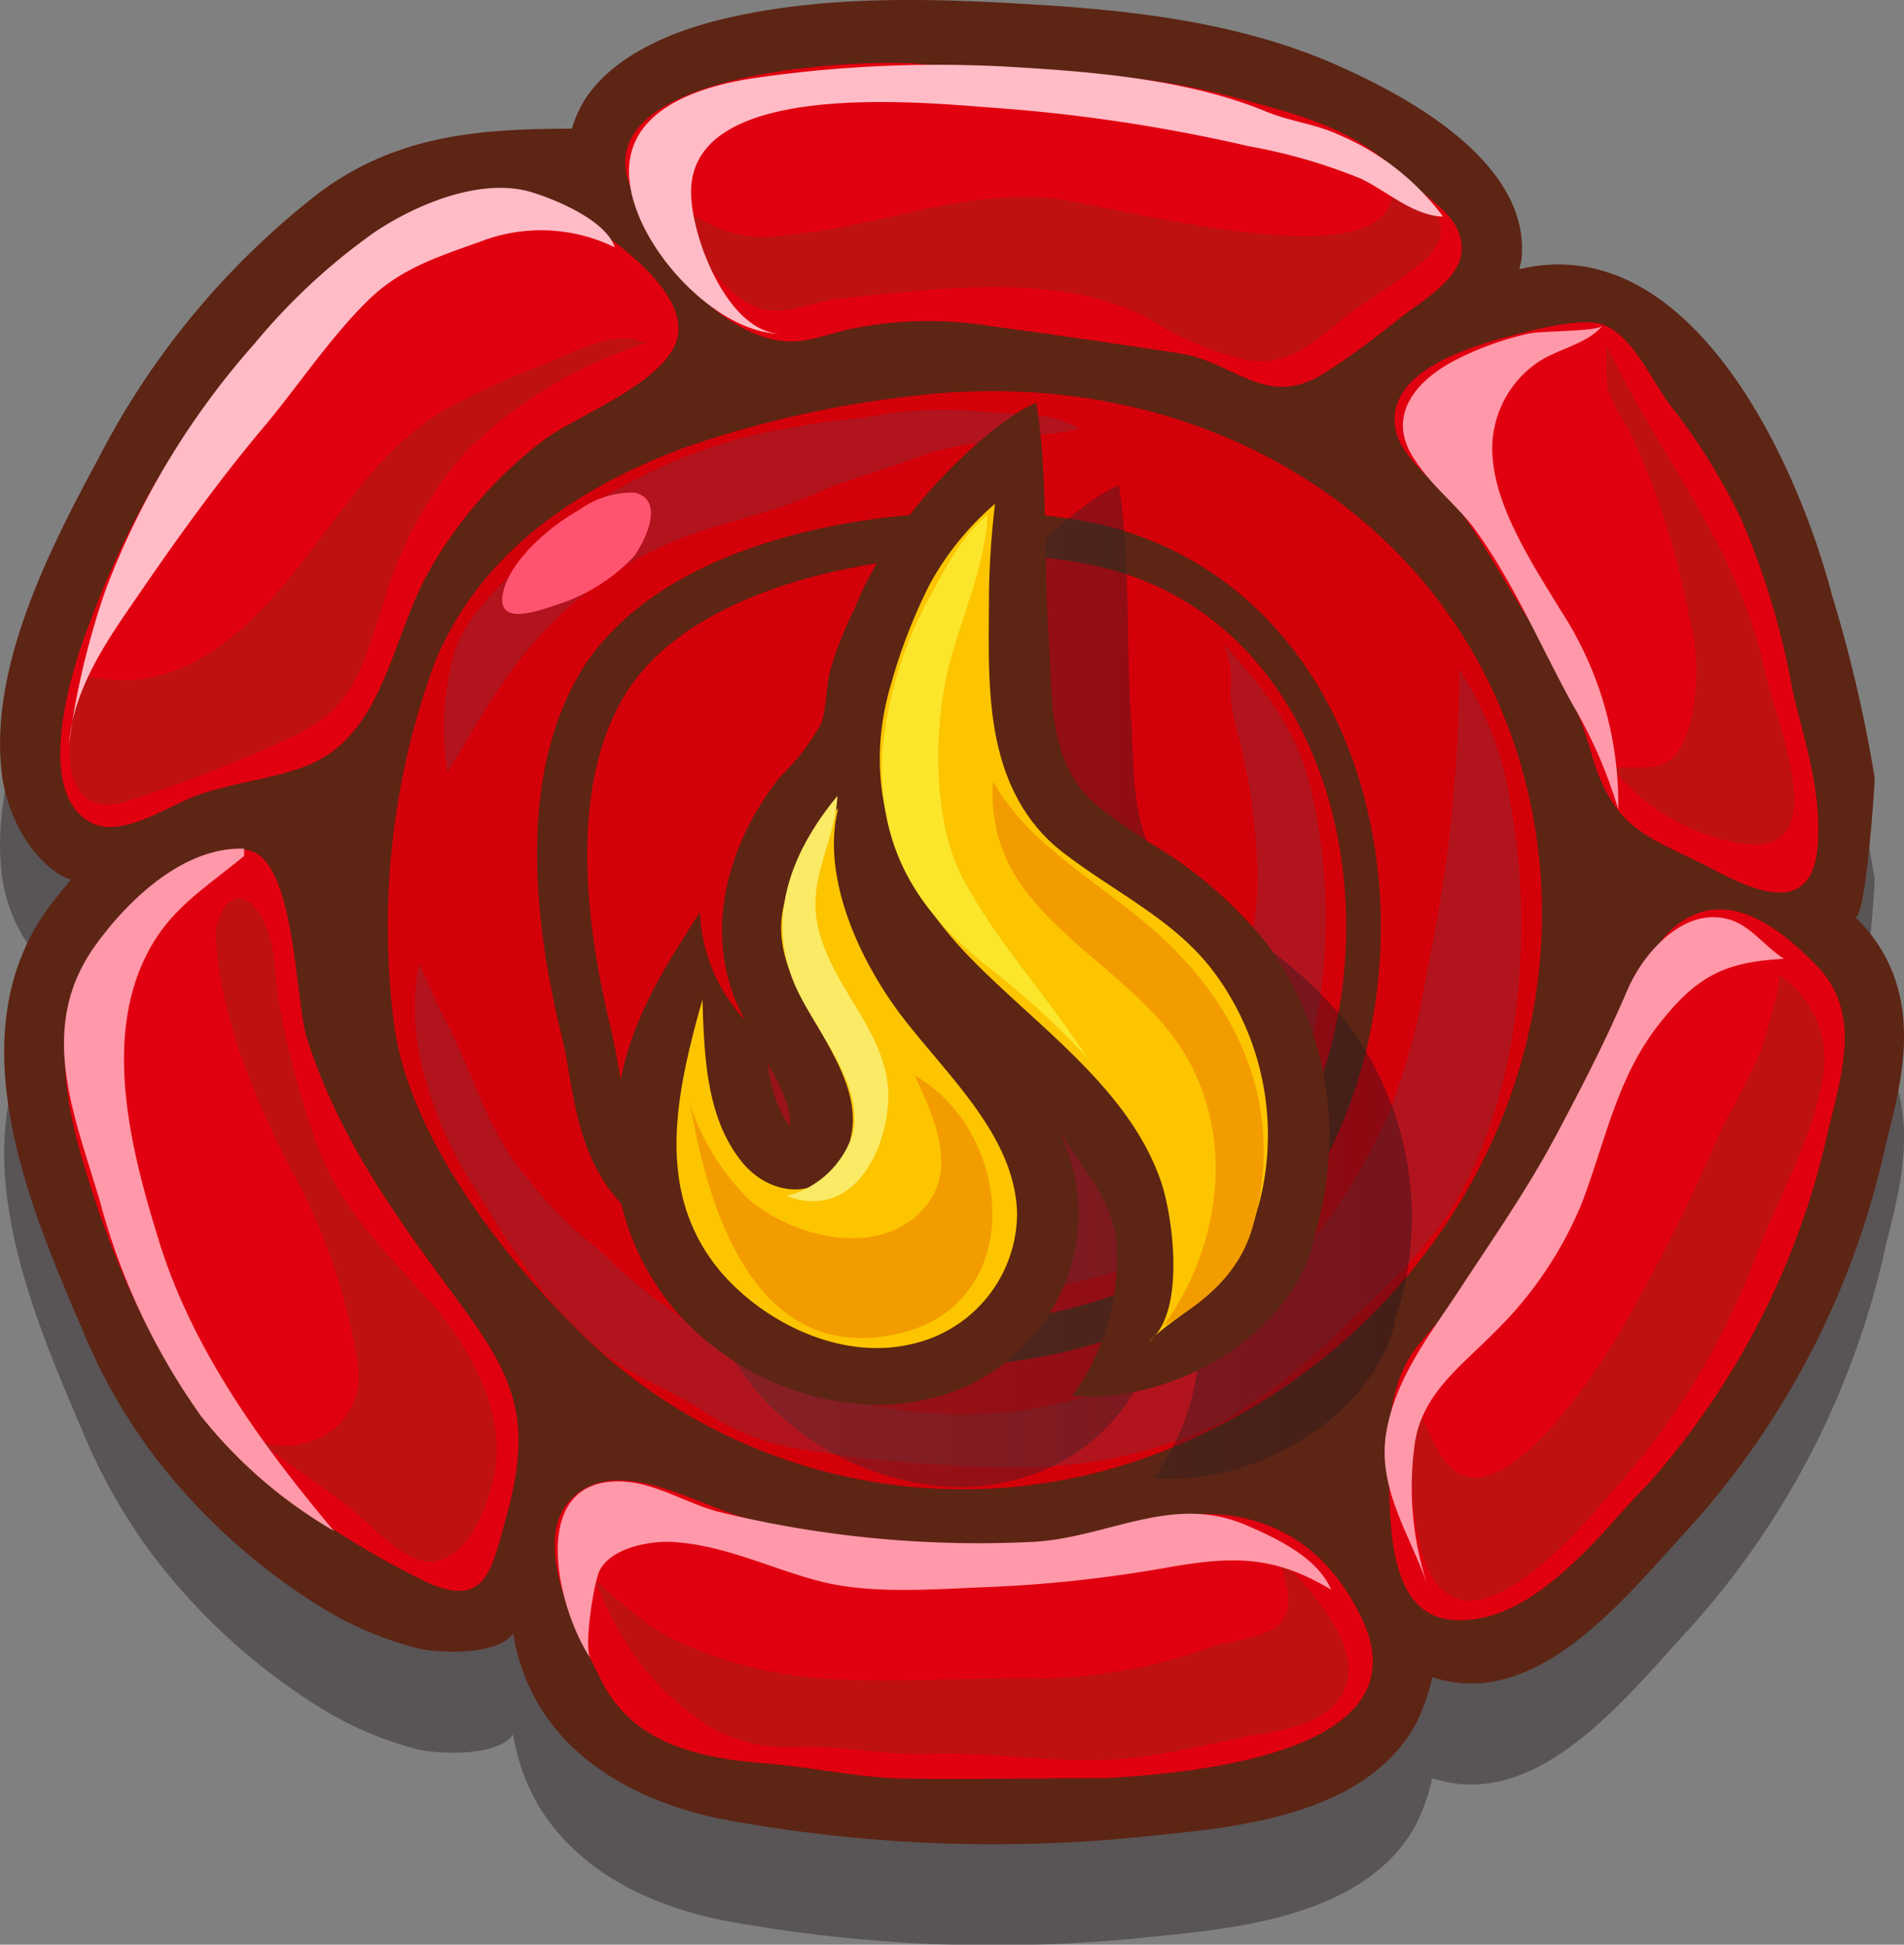 <svg xmlns="http://www.w3.org/2000/svg" xmlns:xlink="http://www.w3.org/1999/xlink" viewBox="0 0 94.22 96.24"><rect x="0" y="0" width="94.22" height="96.24" fill="#808080" stroke="none"/><defs><style>.cls-1{fill:#fff8bd;}.cls-2{fill:#21141a;}.cls-11,.cls-2{opacity:0.41;}.cls-3{fill:#5d2514;}.cls-4{fill:#e1000f;}.cls-5{fill:#d40009;}.cls-6{fill:#b2141d;}.cls-7{fill:#bf1112;}.cls-8{fill:#ffbbc6;}.cls-9{fill:#ff98a9;}.cls-10{fill:#ff5470;}.cls-11{fill:url(#linear-gradient);}.cls-12{fill:#fcc500;fill-rule:evenodd;}.cls-13{fill:#f39c00;}.cls-14{fill:#fbe62b;}.cls-15{fill:#faea65;}</style><linearGradient id="linear-gradient" x1="34.5" y1="48.8" x2="69.91" y2="48.8" gradientUnits="userSpaceOnUse"><stop offset="0" stop-color="#483334"/><stop offset="1" stop-color="#21141a"/></linearGradient></defs><g id="Слой_2" data-name="Слой 2"><g id="Слой_6" data-name="Слой 6"><path class="cls-1" d="M69.09,21.48a6.19,6.19,0,0,0,1.73,2.33c.5.57,1,1.09,1.56,1.68,1.21,1.73,2.24,3.61,3.39,5.4.7,1.36,1.38,2.74,2.12,4l0,0c.32.81.63,1.64.91,2.52,1.2,3.8,3,3.94,6.15,5.63,2.19,1.17,4.77,2.1,5-1.44.15-2.74-.68-5-1.27-7.58a38,38,0,0,0-2.53-8.42,30.75,30.75,0,0,0-3.47-5.58c-1-1.23-1.89-3.55-3.44-4.06-1.1-.36-3.64.35-4.78.66C72.38,17.24,68.26,18.57,69.09,21.48Z"/><path class="cls-1" d="M89.91,47.75C88.19,46,85.73,44,83.35,45.47A4.12,4.12,0,0,0,82,46.8,7.32,7.32,0,0,0,80.53,49c-1.06,2.48-2.21,4.71-3.48,7.1-1.46,2.75-3.1,5.09-4.8,7.68l-.94,1.42c-.39.44-.77.88-1.15,1.35a6.85,6.85,0,0,0-1.38,3.52,7.13,7.13,0,0,0-.18.8,6.3,6.3,0,0,0,.12,2.53c0,.08,0,.16,0,.23.12,2.29.17,6.21,3.08,6.48S77.3,77.9,79.2,76c.91-1,1.7-1.86,2.24-2.44a38.9,38.9,0,0,0,9-17.54C91.13,53.14,92.16,50.06,89.91,47.75Z"/><path class="cls-1" d="M59.41,75c-2.74-.19-5.32,1.16-8.21,1.34a53.12,53.12,0,0,1-14.5-1.25c-1.89-.57-4.47-2-6.57-1.73a2.39,2.39,0,0,0-2.19,1.28c-.81,1.27-.49,3.11.13,4.85.13.57.27,1.13.37,1.61l.33.51a5,5,0,0,1-.1-.64c.38.85.77,1.61,1.06,2.19,1.6,3.25,5,3.9,8.17,4.15,2.31.18,4.53.71,6.9.75s4.57,0,6.85,0c.67,0,1.7,0,2.93-.06,5.78-.28,16-1.64,12.72-8.09A8.21,8.21,0,0,0,59.41,75Z"/><path class="cls-1" d="M4.57,40.72c1.47.71,3.69-.8,5-1.31,1.79-.68,3.72-.83,5.49-1.49,3.87-1.43,4.26-6.17,6.07-9.49a21.42,21.42,0,0,1,5.71-6.62c1.65-1.28,6.45-3,6.72-5.33.2-1.79-1.77-3.57-3.5-4.79a4.41,4.41,0,0,0-1.59-1.06l-.08-.05a7.35,7.35,0,0,0-3.9-1.15h0a8.2,8.2,0,0,0-3.14.64c-3.48,1.22-6.15,4-8.74,6.87-.36.4-.69.85-1,1.28s-.49.58-.72.89c-.36.48-.72,1-1.07,1.48l-.52.78c-.52.79-1,1.6-1.49,2.43-.3.55-.61,1.1-.89,1.65-.11.2-.2.39-.3.58-.77,1.54-1.48,3.11-2.11,4.71C3.58,33,1.57,39.26,4.57,40.72Z"/><path class="cls-1" d="M15.15,51.37c-.63-1.92-.55-9.18-3.08-9.37a3.27,3.27,0,0,0-.91.09c-2.58.38-4.91,2.6-6.43,4.7A8.35,8.35,0,0,0,3.26,53a19.19,19.19,0,0,0,.8,4.36A47.49,47.49,0,0,0,6.74,64.5a25.34,25.34,0,0,0,3.15,5.59,23.35,23.35,0,0,0,6.58,5.69l-.3-.37a36.3,36.3,0,0,0,4.88,2.82c3,1.38,3.25-.62,4-3.31,1.2-4.43.55-6.54-2.09-10.15C19.79,60.47,16.84,56.59,15.15,51.37Z"/><path class="cls-1" d="M48.46,19.38a29.63,29.63,0,0,0-8.34,1.29,36.31,36.31,0,0,0-4.86,1.49c-5,2-9.5,5.23-11.6,10.61a40.17,40.17,0,0,0-1.9,18.06c.69,5.22,4.67,10.87,8.12,14.56,7.59,8.12,18.53,10.68,28.59,6A28.91,28.91,0,0,0,74.2,38.09C71,25.93,60.29,18.87,48.46,19.38Z"/><path class="cls-1" d="M37.93,16.89c-.14-.08-.27-.17-.4-.26l.56.77Z"/><path class="cls-2" d="M92,50.58l-.23-.23c.52.52,1-6.41,1-6.85a68.93,68.93,0,0,0-2.1-9c-1.81-6.92-7.13-18.17-15.47-16.18,0-.16.07-.31.09-.48.53-4.64-5.19-7.84-8.54-9.41C61.93,6.23,56.62,5.56,51.44,5.24s-10.55-.51-15.62.69c-2.38.56-5.38,1.73-6.84,3.94a5.78,5.78,0,0,0-.68,1.5c-4.53,0-8.64.3-12.48,3.15A39.43,39.43,0,0,0,4.9,27.63C2.5,32.08-.52,37.93.08,43.21c.22,2,1.4,4.38,3.24,5.27.06,0,.13,0,.18.07-.43.5-.82,1-1.13,1.41-4.5,6.24-1,14.55,1.68,20.78A28.12,28.12,0,0,0,7.59,77a30.78,30.78,0,0,0,8.11,7.42,17.17,17.17,0,0,0,5,2.16c1.15.26,4,.32,4.69-.75C26.28,91.26,30.81,94,35.6,95a73.26,73.26,0,0,0,21.67.82c4.29-.42,10.35-1.1,12.78-5.48A10.43,10.43,0,0,0,70.88,88c5.19,1.72,9.57-4,12.69-7.36A41.44,41.44,0,0,0,93.3,61.72l.17-.7C94.18,58.2,95.24,53.93,92,50.58Z"/><path class="cls-3" d="M92,45.58l-.23-.23c.52.52,1-6.41,1-6.85a68.93,68.93,0,0,0-2.1-9c-1.81-6.92-7.13-18.17-15.47-16.18,0-.16.07-.31.09-.48C75.77,8.24,70.05,5,66.7,3.47,61.93,1.23,56.62.56,51.44.24S40.89-.27,35.82.93c-2.38.56-5.38,1.73-6.84,3.94a5.78,5.78,0,0,0-.68,1.5c-4.53,0-8.64.3-12.48,3.15A39.43,39.43,0,0,0,4.9,22.63C2.5,27.08-.52,32.93.08,38.21c.22,2,1.4,4.38,3.24,5.27.06,0,.13,0,.18.07-.43.5-.82,1-1.13,1.41-4.5,6.24-1,14.55,1.68,20.78A28.12,28.12,0,0,0,7.59,72a30.78,30.78,0,0,0,8.11,7.42,17.17,17.17,0,0,0,5,2.16c1.15.26,4,.32,4.69-.75C26.28,86.26,30.81,89,35.6,90a73.26,73.26,0,0,0,21.67.82c4.29-.42,10.35-1.1,12.78-5.48A10.43,10.43,0,0,0,70.88,83c5.19,1.72,9.57-4,12.69-7.36A41.44,41.44,0,0,0,93.3,56.72l.17-.7C94.18,53.2,95.24,48.93,92,45.58Z"/><path class="cls-4" d="M61.25,4.86c3.3.89,5.81,1.51,8.25,3.94,1.06,1,3,1.92,2.82,3.72-.15,1.34-2,2.41-2.91,3.12-1.26,1-2.56,2-3.9,2.84-2.87,1.81-4.48-.63-7.19-1C55.2,17,52,16.54,48.91,16.12A19.17,19.17,0,0,0,42,16.3c-1.67.39-2.63.95-4.43.3-3-1.11-5.21-4.38-6.38-7.35C28.93,3.49,42.66,2.88,45.63,3.17c4.34.43,8.81.26,13.1,1.1C59.57,4.44,60.42,4.63,61.25,4.86Z"/><path class="cls-4" d="M76,31.21c-1.24-1.88-2.31-3.89-3.6-5.72-.84-1.2-2.88-2.61-3.28-4-.83-2.91,3.29-4.24,5.35-4.79,1.14-.31,3.68-1,4.78-.66,1.55.51,2.48,2.83,3.44,4.06a30.75,30.75,0,0,1,3.47,5.58,38,38,0,0,1,2.53,8.42c.59,2.58,1.42,4.84,1.27,7.58-.19,3.54-2.77,2.61-5,1.44-3.18-1.69-5-1.83-6.15-5.63A24,24,0,0,0,76,31.21Z"/><path class="cls-4" d="M79.2,76c-1.9,2-4.45,4.43-7.38,4.16s-3-4.19-3.08-6.48-.17-5.12,1.42-7.08c1.8-2.21,3.65-4,5.15-6.58,1.65-2.88,3.37-5.72,4.82-8.71,1-2,1.19-4.54,3.22-5.79,2.38-1.47,4.84.51,6.56,2.28,2.25,2.31,1.22,5.39.54,8.22a38.9,38.9,0,0,1-9,17.54C80.9,74.09,80.11,75,79.2,76Z"/><path class="cls-4" d="M54.58,88c5.78-.28,16-1.64,12.72-8.09C64.77,74.82,60,74,55.17,75.77a16.61,16.61,0,0,1-5.14.66,47.86,47.86,0,0,1-12.9-1.24c-2.4-.58-6.28-3.14-8.61-1.24-2.56,2.06.11,6.94,1.21,9.17,1.6,3.25,5,3.9,8.17,4.15,2.31.18,4.53.71,6.9.75s4.57,0,6.85,0C52.32,88,53.35,88,54.58,88Z"/><path class="cls-4" d="M4.47,30.74c-.89,2.23-2.9,8.52.1,10,1.47.71,3.69-.8,5-1.31,1.79-.68,3.72-.83,5.49-1.49,3.87-1.43,4.26-6.17,6.07-9.49a21.42,21.42,0,0,1,5.71-6.62c1.65-1.28,6.45-3,6.72-5.33s-3.51-4.87-5.17-5.9C23,7.24,17.74,11.78,13.83,15.69A43.87,43.87,0,0,0,4.47,30.74Z"/><path class="cls-4" d="M4.91,46.81C2.6,50,3,53.73,4.06,57.34,5.85,63.5,8.85,70.16,14.08,74a43.46,43.46,0,0,0,7,4.28c3,1.38,3.25-.62,4-3.31,1.2-4.43.55-6.54-2.09-10.15-3.15-4.3-6.1-8.18-7.79-13.4-.63-1.92-.55-9.18-3.08-9.37C10,41.84,6.69,44.35,4.91,46.81Z"/><path class="cls-5" d="M33.85,22.16c-5.36,2-10.1,5.23-12.33,10.61a37.85,37.85,0,0,0-2,18.06c.74,5.22,5,10.87,8.64,14.56a27,27,0,0,0,30.42,6c13.07-5.68,20.53-19.81,16.74-33.33C71.65,25.13,59,18,45.4,19.57A52.25,52.25,0,0,0,33.85,22.16Z"/><path class="cls-6" d="M26.39,63.24a20.36,20.36,0,0,0,3.34,3.6c1.53,1.26,3.43,1.92,5.09,3a11.79,11.79,0,0,0,4.84,1.89,69.73,69.73,0,0,0,10.89.87,22.62,22.62,0,0,0,10-2.27A31.11,31.11,0,0,0,67,65.14a30.26,30.26,0,0,0,4.48-4.78c2.5-3.76,3.55-8.5,3.76-13a33.8,33.8,0,0,0-.49-7.58,16.54,16.54,0,0,0-2.54-6.66,72.2,72.2,0,0,1-1.61,15,33.16,33.16,0,0,1-2,7.26c-2.84,6.39-8.49,12.15-15.29,13.86A22.47,22.47,0,0,1,46.7,70a21.84,21.84,0,0,1-7.47-1.69A33.49,33.49,0,0,1,31,63.12c-.62-.5-1.12-1.12-1.77-1.59a19.76,19.76,0,0,1-3.15-3.25c-1.92-2.21-2.67-5.18-4-7.72-.52-1-.91-1.92-1.34-2.91A12,12,0,0,0,21,53.2,19.33,19.33,0,0,0,23.62,59C24.49,60.43,25.38,61.88,26.39,63.24Z"/><path class="cls-7" d="M37,15c1.51.9,3-.06,4.6-.23,4.79-.48,10.94-1.37,15.36,1.06a15.13,15.13,0,0,0,4.77,2c1.9.28,3.09-.7,4.48-1.86s3.08-2,4.37-3.19c1.74-1.59,0-3.18-1.7-3.58.48,5.06-14.13.85-16.9.6-4.58-.4-8.71,1.5-13.22,1.84a6,6,0,0,1-5-1.47C33.7,11.8,35.73,14.28,37,15Z"/><path class="cls-7" d="M31.91,17A22.3,22.3,0,0,0,23,22.41,19.42,19.42,0,0,0,18.93,30c-1,3-1.38,4.95-4.31,6.39A70.3,70.3,0,0,1,6.48,39.6c-4,1.33-3.22-3.86-2.27-6.18,5,1.27,8.57-2.69,11.33-6.37,2-2.6,3.55-4.93,6.31-6.69a43.11,43.11,0,0,1,5.54-2.51c1.32-.6,3.1-1.51,4.56-.89.16,0,0-.11.09-.24Z"/><path class="cls-7" d="M12.82,71.33c2.57.85,5.35-.92,4.87-3.93a29.47,29.47,0,0,0-2.92-8.84c-2-3.79-3.73-7.68-4.09-12-.1-1.21.86-3,2-1.56,1,1.25.89,3.2,1.14,4.69a44.93,44.93,0,0,0,1.79,6.74c1.14,3.38,3.5,5.51,5.76,8.08,1.74,2,3.4,4.89,3.2,7.69-.14,1.94-1.59,5.91-4,4.93-1.35-.54-2.5-2-3.66-2.82C15.52,73.27,14.14,72.35,12.82,71.33Z"/><path class="cls-7" d="M29.34,78c1.26,3,2.49,5.08,5.1,7a7.59,7.59,0,0,0,5.11,1.45c2.14-.06,4.3.43,6.47.35,3.37-.11,6.77.58,10.12.18,1.79-.21,3.56-.63,5.34-1,1.39-.27,3.16-.41,4.3-1.38,2.69-2.27-1-6-2.56-7.62.27.8.77,2.1.4,2.94-.5,1.16-2.52,1.21-3.55,1.54a25.72,25.72,0,0,1-8.36,1.6c-3.66-.08-7.3.26-11,0a20.32,20.32,0,0,1-7-1.76C31.94,80.6,30.49,79,29,77.84Z"/><path class="cls-7" d="M69.82,69.56c.11,2.27-.39,8.26,2.07,9.46s6.6-3.67,8-5.33a36.09,36.09,0,0,0,6.85-11.13c1.14-3.14,3.17-6.44,3.54-9.81A5.06,5.06,0,0,0,88,48.22c.26.2-.73,3.44-.91,3.88-.59,1.43-1.4,2.76-2.07,4.16a93.39,93.39,0,0,1-5.24,10.32c-1,1.55-5.22,8.06-7.78,6.21-.94-.69-1.42-2.37-2-3.36Z"/><path class="cls-7" d="M79.64,17.36c2.59,5.38,6.35,9.75,7.67,15.74.7,3.17,3.89,10.09-2.07,8.45A10.5,10.5,0,0,1,79.77,38c2-.09,3.07.38,3.81-2a10.51,10.51,0,0,0,0-5.51,37.81,37.81,0,0,0-3-9.28,9.93,9.93,0,0,1-1-1.89c-.17-.73,0-1.5-.14-2.24.17,0,0,.05,0,.11Z"/><path class="cls-8" d="M30.42,12.24C30,10.91,27.49,9.87,26.3,9.51c-2.49-.75-5.74.61-7.79,2a30.65,30.65,0,0,0-5.9,5.48A39.32,39.32,0,0,0,5.24,29.16a38.3,38.3,0,0,0-1.83,7.71c.19-2.65,1.76-5,3.23-7.12,2-2.93,4.14-5.92,6.44-8.65,1.72-2.05,3.23-4.37,5.15-6.25,1.62-1.59,3.53-2.17,5.56-2.9A8.3,8.3,0,0,1,30.42,12.24Z"/><path class="cls-8" d="M34.2,9.52c0,2.22,1.84,7,4.49,7-2.95,0-6.34-3.45-7.27-6.36C30,5.85,34,4.36,37.35,3.86a63.18,63.18,0,0,1,13-.53c4,.24,8.56.64,12.3,2.19,1.22.5,2.48.62,3.6,1.15a12.5,12.5,0,0,1,5.16,4.05c-1.5-.05-2.8-1.29-4.12-1.9a27.29,27.29,0,0,0-5.48-1.58A82.11,82.11,0,0,0,49.11,5.33C45.62,5.07,34.16,3.89,34.2,9.52Z"/><path class="cls-9" d="M70,22.74C70.81,24,71.9,24.83,72.84,26c2,2.66,3.39,6,5,8.9a23.18,23.18,0,0,1,2.24,5.16,17.5,17.5,0,0,0-2.86-9.87c-1.39-2.3-3.64-5.62-3.35-8.5A5.18,5.18,0,0,1,76,18c1-.73,2.48-.92,3.3-1.88-.24.29-3.07.25-3.66.39a15.23,15.23,0,0,0-3.5,1.25C70.21,18.72,68.49,20.5,70,22.74Z"/><path class="cls-9" d="M12.08,42c-2.93-.1-5.65,2.42-7.35,4.77-2.94,4.07-1.06,8.38.21,12.66a32.85,32.85,0,0,0,5,10.64,23.35,23.35,0,0,0,6.58,5.69c-3.63-4.33-7.14-9.15-8.77-14.73C6.37,56.53,5,50.83,7.63,46.58c1.1-1.81,2.87-2.9,4.45-4.22Z"/><path class="cls-9" d="M33.07,76.3c-1.08,0-2.75.32-3.36,1.35-.33.55-.83,3.9-.49,4.42-1.73-2.61-3.13-9,1.62-8.75,1.75.1,3.25,1.17,4.94,1.55A54.05,54.05,0,0,0,51.2,76.3c3.67-.23,6.85-2.39,10.47-.82,1.49.64,3.53,1.6,4.2,3.19C63.08,77,61.1,77,57.9,77.55a66,66,0,0,1-9.19,1c-2.55.1-5.59.35-8.08-.28S35.77,76.4,33.07,76.3Z"/><path class="cls-9" d="M72.25,63.78c1.7-2.59,3.34-4.93,4.8-7.68,1.27-2.39,2.42-4.62,3.48-7.1.78-1.82,2.7-4,4.82-3.55,1.19.22,1.9,1.34,2.93,2-2.9.16-4.3.82-6.21,3.27-2.06,2.62-2.65,5.85-3.8,8.84a19.11,19.11,0,0,1-4.34,6.4c-1.61,1.63-3.53,3-3.91,5.42a15.48,15.48,0,0,0,.63,7.1c-.83-2.46-2.52-4.81-2.05-7.59S70.86,65.92,72.25,63.78Z"/><path class="cls-3" d="M46.87,67.62a16.08,16.08,0,0,1-9.62-2.83,62.61,62.61,0,0,1-6-4.72C29,58,28.58,55.47,28.19,53.29c-.11-.63-.22-1.28-.38-1.95-1.94-7.9-1.58-14,1-18.22,3.6-5.74,12.46-7.78,19.56-7.78a28.29,28.29,0,0,1,5.89.57c7.9,1.77,13.25,8.67,14,18,.63,8.29-2.78,18.26-11.81,21.8a26.57,26.57,0,0,1-9.57,1.9Z"/><path class="cls-5" d="M56.06,63.75C70.53,58.06,70.32,31.57,54.22,28,47.7,26.53,35,27.91,31,34.27c-2.91,4.64-2,11.55-.79,16.56.71,2.92.56,5.52,2.86,7.69a59.41,59.41,0,0,0,5.77,4.54C43.69,66.57,50.75,65.84,56.06,63.75Z"/><path class="cls-6" d="M35.31,59.63C38.89,63,43.94,64.22,48.72,64c4.34-.16,9.13-1.28,12.16-4.67,4.81-5.36,5.55-13.52,4-20.27-.7-3.05-2.39-5-4.35-7.22a4.43,4.43,0,0,1,.36,2.37,8.68,8.68,0,0,0,.38,2.17,30.48,30.48,0,0,1,.89,5.46c.21,2.46,0,5.34-1.43,7.43C56.46,55.4,49.45,49.18,48,44a12.74,12.74,0,0,1,1,5.9,7.29,7.29,0,0,1-2.41,3.74c-2.3,2.29-6,2.91-9.09,2.38a10.68,10.68,0,0,1-6.08-3.63,11.14,11.14,0,0,1,1.59,4A7.86,7.86,0,0,0,35.31,59.63Z"/><path class="cls-6" d="M53.42,21.22c-1.65.4-3.35.33-5,.7a15.24,15.24,0,0,0-2.68.58c-1.76.73-3.59,1.12-5.32,1.9-2.22,1-4.56,1.4-6.81,2.28a18.32,18.32,0,0,0-6.67,4.55c-2,2.08-3.27,4.49-4.8,7a13.88,13.88,0,0,1,.36-6c.63-1.78,2.05-3.06,3.32-4.37a19.57,19.57,0,0,1,4.94-3.77,27,27,0,0,1,6.35-2.52,43.64,43.64,0,0,1,5.7-.91,20.35,20.35,0,0,1,5.34-.33C49.84,20.56,51.89,20.25,53.42,21.22Z"/><path class="cls-10" d="M27.32,30a9,9,0,0,0,4-2.41c.61-.76,1.61-2.88.08-3.21a4.48,4.48,0,0,0-2.73.85c-1.39.78-3.25,2.33-3.72,3.89-.53,1.74,1.17,1.29,2.26.92Z"/><path class="cls-11" d="M47.45,73.6a13.72,13.72,0,0,1-10-4.73,12.72,12.72,0,0,1-2.91-9.4c.26-4,1.95-6.84,4.18-10.24A8.29,8.29,0,0,0,41,54.56C38.74,50.62,40,46,42.7,42.5a11.71,11.71,0,0,0,2-2.58c.32-.83.25-2,.52-2.84a18.1,18.1,0,0,1,1.15-2.87c2-5.07,7.08-9.43,9-10.2.59,3.65.34,7.77.6,11.56.21,2.94-.11,6.44,2.63,8.55.76.59,1.56,1.12,2.36,1.65a21.27,21.27,0,0,1,5.75,4.93,16.09,16.09,0,0,1,3,11.8,15.32,15.32,0,0,1-.7,2.86l0,.19c-1.2,4.6-6.91,8-11.94,7.61a11.65,11.65,0,0,0,2.28-7.06c0-2.69-1.92-4.22-3.07-6.5A10.36,10.36,0,0,1,57.46,64,9.5,9.5,0,0,1,50,73.29,10.67,10.67,0,0,1,47.45,73.6ZM42.07,56.7a6.88,6.88,0,0,0,1.06,3.14C43.29,59,42.83,58.06,42.07,56.7Z"/><path class="cls-3" d="M43.37,69.53a13.71,13.71,0,0,1-10-4.73,12.74,12.74,0,0,1-2.91-9.41c.26-4,1.95-6.83,4.18-10.24a8.3,8.3,0,0,0,2.23,5.34c-2.2-3.94-1-8.62,1.75-12.06a11.3,11.3,0,0,0,2-2.59c.31-.83.24-1.94.51-2.83a18.68,18.68,0,0,1,1.15-2.87c2-5.07,7.08-9.44,9-10.21.6,3.66.35,7.78.61,11.56.2,2.95-.12,6.45,2.62,8.56.77.59,1.57,1.11,2.36,1.64a21.34,21.34,0,0,1,5.76,4.93,16.13,16.13,0,0,1,3,11.8A14.52,14.52,0,0,1,65,61.29l0,.19c-1.2,4.6-6.9,8-11.94,7.6A11.62,11.62,0,0,0,55.27,62c0-2.69-1.92-4.21-3.07-6.5A10.4,10.4,0,0,1,53.39,60,9.51,9.51,0,0,1,46,69.22,11.21,11.21,0,0,1,43.37,69.53ZM38,52.63a6.73,6.73,0,0,0,1.07,3.13C39.22,55,38.76,54,38,52.63Z"/><path class="cls-12" d="M44.71,50.4c2.23,2.89,5.52,5.86,5.62,9.63a6.65,6.65,0,0,1-5.15,6.47c-3.5.86-7.26-1-9.42-3.45-3.47-4-2.28-9-1-13.59.09,2.65.15,5.78,1.92,8,1.44,1.83,4.07,2,5.12-.27,2-4.31-4.16-7.91-3-12.43A10.26,10.26,0,0,1,41.48,40C40.61,43.39,42.55,47.61,44.71,50.4Z"/><path class="cls-12" d="M52.62,42.2a8.23,8.23,0,0,1-2.09-2.36c-1.85-3.12-1.59-7.08-1.59-10.52a42.77,42.77,0,0,1,.3-4.39,14.33,14.33,0,0,0-3.24,4,27.3,27.3,0,0,0-1.88,4.83c-1.61,5.31.23,10,4.15,13.9C51.6,51,55.93,54,57.46,58.5c.6,1.78,1.22,6.53-.62,7.9,1.32-1.29,3-2,4-3.58a11.53,11.53,0,0,0,1.77-4.76,13.51,13.51,0,0,0-2.47-9.86C58.21,45.55,55.22,44.21,52.62,42.2Z"/><path class="cls-13" d="M49.15,38.68c1.68,3,4.87,4.76,7.53,7,4.73,3.92,7,9.29,5.29,15.1-.65,2.22-2.31,3.64-4.37,4.83,2.67-3.78,3.48-8.78,1.32-12.94C57,49,52.73,47,50.45,43.67a7.81,7.81,0,0,1-1.3-5.1Z"/><path class="cls-13" d="M34.25,55.18C35.12,59.9,37.4,67.61,44.46,66c6.38-1.45,5.75-9.95.79-12.79,1,2.13,2.3,4.91.2,6.87-2.3,2.15-6.22,1.09-8.37-.7a11.89,11.89,0,0,1-2.95-4.77Z"/><path class="cls-14" d="M53.81,52.36c-1.93-3-4.47-5.71-6.15-8.86-1.39-2.61-1.44-6.54-.94-9.43s2-5.6,2.15-8.6c-1.35,1.07-2.18,2.88-3,4.32a19.43,19.43,0,0,0-2.22,7.64c-.17,4.6,1.74,7.74,5.5,10.62A39.44,39.44,0,0,1,53.81,52.36Z"/><path class="cls-15" d="M40.39,45.37c.44,3.17,3.2,5.25,3.54,8.32.26,2.42-1.34,6.86-5,5.5a4.66,4.66,0,0,0,3.27-3.08c.57-2.46-1.86-5.11-2.83-7.29-1.5-3.39-.2-6.69,2.07-9.43C41.36,41.4,40.11,43.31,40.39,45.37Z"/></g></g></svg>